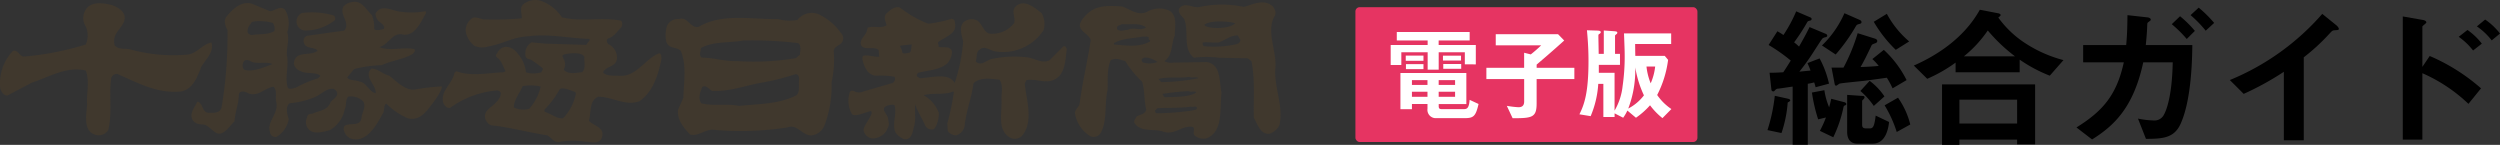 <svg xmlns="http://www.w3.org/2000/svg" width="362.184" height="20.992" viewBox="0 0 362.184 20.992">
  <rect x="0" y="0" width="362.184" height="20.992" fill="#333333" stroke="none"/>
  <g id="グループ_767" data-name="グループ 767" transform="translate(-740 -173.081)">
    <g id="グループ_438" data-name="グループ 438" transform="translate(996.059 174.193)">
      <path id="パス_1621" data-name="パス 1621" d="M971.627,185.884a17.7,17.7,0,0,1-.9,4.424l-2.031-.429a24.467,24.467,0,0,0,1.061-4.967l1.849.407c.392.09.392.225.392.249C972,185.68,971.835,185.771,971.627,185.884Zm4.041-2.213a4.821,4.821,0,0,0-.208-.7c-.346.091-.553.137-.923.2V192h-2.193v-8.421c-.231.022-1.04.157-2.032.293a.606.606,0,0,0-.485.2c-.184.2-.184.2-.3.2a.273.273,0,0,1-.254-.2L969,181.57c.624,0,.831,0,1.986-.067.415-.609.9-1.4,1.085-1.694a24.123,24.123,0,0,0-3.209-2.258l1.27-1.986a8.852,8.852,0,0,1,.877.542,20.313,20.313,0,0,0,1.848-3.431l2.054.88a.268.268,0,0,1,.184.225.244.244,0,0,1-.184.226c-.346.09-.37.09-.485.294a28.8,28.8,0,0,1-1.87,2.867c.322.249.461.383.715.61,1.017-1.761,1.316-2.416,1.524-2.822l2.378.993a.317.317,0,0,1,.186.249c0,.136-.117.181-.232.225a.979.979,0,0,0-.461.182c-.208.247-.809,1.2-1.132,1.693a32.229,32.229,0,0,1-2.216,3.116c1.316-.136,1.455-.136,1.616-.158-.162-.473-.277-.7-.439-1.084l1.755-.677a14.292,14.292,0,0,1,1.362,3.657Zm4.295,2.619c-.184.068-.208.09-.253.271a18.881,18.881,0,0,1-1.478,4.357l-1.94-.925a15.981,15.981,0,0,0,.877-1.941l-1.13.271a23.161,23.161,0,0,1-.9-3.883l1.8-.34a10.287,10.287,0,0,0,.693,2.484c.069-.27.207-.745.3-1.242l1.916.5c.115.021.277.135.277.27A.216.216,0,0,1,979.963,186.289Zm2.125-11.808c-.347.09-.439.113-.578.339a25.809,25.809,0,0,1-2.932,4.109l-1.985-1.309a14.719,14.719,0,0,0,3.255-4.673l2.216.971c.14.067.254.158.254.316C982.318,174.346,982.271,174.436,982.088,174.482Zm4.733,9.347a12.512,12.512,0,0,0-.831-1.535c-.809.113-2.056.294-3.325.452-.555.067-3.278.316-3.532.407-.069.022-.393.293-.485.293-.023,0-.162,0-.208-.2l-.461-2.416h1.732a27.3,27.3,0,0,0,2.054-4.989l2.516.79c.162.045.324.181.324.339,0,.226-.231.316-.324.339-.416.158-.462.181-.553.406-.67,1.4-.947,1.987-1.547,3.027.646-.024,1.477-.045,2.632-.158a7.287,7.287,0,0,0-.923-.994l1.662-1.332a15.177,15.177,0,0,1,3.3,4.38Zm-2.863,8.015h-2.239c-1.062,0-1.478-.745-1.478-1.694v-5.373l2.287.158c.114,0,.23.045.23.2s-.116.226-.346.475v3.522c0,.339.162.5.553.5h.577c.485,0,.647-.383.832-1.851l1.94.925C986.244,189.292,985.966,191.843,983.957,191.843Zm.139-5.464a11,11,0,0,0-1.939-2.167l1.339-1.468A9.149,9.149,0,0,1,985.644,185Zm3.187-8.128a18.607,18.607,0,0,1-3.187-4.063l1.894-1.152a13.882,13.882,0,0,0,3.233,4Zm.139,11.9a17.533,17.533,0,0,0-1.755-3.861l1.939-1.106a11.6,11.6,0,0,1,1.779,3.883Z" transform="translate(-968.696 -172.145)"/>
      <path id="パス_1622" data-name="パス 1622" d="M1008.882,182.018a20.933,20.933,0,0,1-4.363-2.326v1.83h-9.283v-1.4a21.14,21.14,0,0,1-4.11,2.348l-1.94-1.919c2.934-1.287,7.159-3.75,9.56-8.086l2.7.52c.208.045.323.181.323.249,0,.09-.208.271-.348.361a14.578,14.578,0,0,0,3.649,3.546,18.78,18.78,0,0,0,5.795,2.62Zm-4.733,9.937v-.677H995.79v.767h-2.517v-8.762h13.484v8.672Zm0-6.459H995.79v3.455h8.359ZM999.9,175.469a17.377,17.377,0,0,1-3.463,3.749h7.411A24.118,24.118,0,0,1,999.9,175.469Z" transform="translate(-967.982 -172.166)"/>
      <path id="パス_1623" data-name="パス 1623" d="M1027.026,188.94c-.924,2.122-2.563,2.257-5.057,2.257l-1.154-2.934a13.044,13.044,0,0,0,2.31.271,1.515,1.515,0,0,0,1.384-.722c.393-.633,1.248-2.731,1.34-7.7h-4.272c-1.408,6.523-4.2,9.164-7.412,11.173l-2.262-1.739c3.648-2.278,5.795-4.536,6.858-9.434h-5.888V177.61h6.235c.138-1.535.162-2.552.184-4.334l2.84.316c.094,0,.531.067.531.338,0,.09,0,.09-.322.34-.186.134-.162.157-.186.451-.023.791-.069,1.49-.207,2.889h6.741C1028.665,179.6,1028.572,185.442,1027.026,188.94Zm.854-12.211a17.708,17.708,0,0,0-2.17-2.144l1.2-1.151a15.708,15.708,0,0,1,2.147,2.122Zm2.748-1.2a17.119,17.119,0,0,0-2.193-2.257l1.177-1.083a18.058,18.058,0,0,1,2.239,2.212Z" transform="translate(-967.137 -172.193)"/>
      <path id="パス_1624" data-name="パス 1624" d="M1048.408,175.378c-.347.023-.393.069-.716.406a29.329,29.329,0,0,1-3.808,3.518v12.019H1041V181.4a41.637,41.637,0,0,1-5.818,3.2l-2.008-2.006a35.815,35.815,0,0,0,13.392-9.584l2.008,1.624c.092.068.393.36.393.542C1048.963,175.334,1048.87,175.356,1048.408,175.378Z" transform="translate(-966.189 -172.111)"/>
      <path id="パス_1625" data-name="パス 1625" d="M1068.713,186.011a22.982,22.982,0,0,0-6.673-4.439v9.622h-2.84V173.347l2.863.5c.046,0,.554.09.554.361,0,.135-.578.5-.578.608v5.837l1.062-1.577a27.828,27.828,0,0,1,7.436,4.687Zm.67-7.73a9.448,9.448,0,0,0-2.079-1.983l1.27-.991a9.428,9.428,0,0,1,2.079,1.983Zm2.7-1.465a9.5,9.5,0,0,0-2.147-2.028l1.2-.992a9.551,9.551,0,0,1,2.148,2.029Z" transform="translate(-967.16 -172.077)"/>
    </g>
    <g id="グループ_433" data-name="グループ 433" transform="translate(936.364 174.12)">
      <rect id="長方形_1999" data-name="長方形 1999" width="49.547" height="19.535" rx="0.619" fill="#e63462"/>
      <g id="グループ_404" data-name="グループ 404" transform="translate(5.111 3.351)">
        <path id="パス_1538" data-name="パス 1538" d="M928.463,181.644V179.9h-3.786v2.518h-1.6V179.9h-3.813v1.843h-1.543v-2.9h5.354v-.654h-4.469V176.96h10.557v1.228h-4.492v.654h5.384v2.81Zm-.092,7.793h-3.987a1.206,1.206,0,0,1-1.331-1.364v-.678H920.8v.752h-1.667V182.9h9.551v4.5H924.68v.293c0,.3.076.442.428.442h3.21c.485,0,.754-.176.841-1.346l1.292.6c-.416,1.845-.759,2.053-2.075,2.053Zm-8.467-8.3v-.756h2.568v.756Zm.029,1.2v-.716h2.54v.716Zm3.119,1.6H920.8v.693h2.253Zm0,1.674H920.8v.737h2.253Zm4-1.674h-2.376v.693h2.376Zm0,1.674h-2.376v.737h2.376Zm-1.756-4.514v-.71h2.618v.71Zm.044,1.2v-.7h2.6v.7Z" transform="translate(-917.723 -176.715)" fill="#fff"/>
        <path id="パス_1539" data-name="パス 1539" d="M937.6,183.753v3.521c0,2.056-.648,2.149-3.479,2.149l-.839-1.793a14.912,14.912,0,0,0,1.669.2c.433,0,.843-.135.843-.831v-3.244H930.32v-1.637h5.47v-2.181l.965.241a19.844,19.844,0,0,0,1.506-1.316h-6.584v-1.614H940.7l.895.917c-1.644,1.49-2.95,2.6-3.992,3.489v.463h5.463v1.637Z" transform="translate(-916.458 -176.686)" fill="#fff"/>
        <path id="パス_1540" data-name="パス 1540" d="M954.6,189.46A9.945,9.945,0,0,1,952.8,187.6a11.291,11.291,0,0,1-2.039,1.806l-1.245-1.043a5.987,5.987,0,0,1-.606,1.043l-1.244-.637v.529h-1.627V184.5H945.3a14.265,14.265,0,0,1-1.1,4.674l-1.631-.266c.752-1.5,1.315-3.253,1.315-7.75,0-2.048-.15-3.6-.222-4.425l1.478.044c.326.013.521.046.521.237,0,.1-.072.161-.165.227-.178.1-.178.141-.178.321,0,.374.043,2.177.043,2.59h.741v-3.389l1.424.1c.442.033.532.078.532.218a.207.207,0,0,1-.089.186c-.2.161-.238.184-.238.292v2.59h.716v1.592h-3.066v1.15h2.281v5.482a8.908,8.908,0,0,0,1.167-3.566,29.5,29.5,0,0,0,.3-4.317c0-.865-.043-1.809-.1-3.306h6.834v1.541h-5.22c.009.962.009,1.061.026,1.714h4.262l.487.578a15.3,15.3,0,0,1-1.583,5.093,7.7,7.7,0,0,0,2.06,2.034Zm-3.939-7.325a15.708,15.708,0,0,1-1.016,5.937,6.762,6.762,0,0,0,2.271-1.911A15.325,15.325,0,0,1,950.664,182.134Zm1.626-.146a9.021,9.021,0,0,0,.608,2.426,8.241,8.241,0,0,0,.648-2.426Z" transform="translate(-915.229 -176.737)" fill="#fff"/>
      </g>
    </g>
    <g id="グループ_432" data-name="グループ 432" transform="translate(740 173.081)">
      <path id="パス_1609" data-name="パス 1609" d="M757.709,174.607c1.077,1.382-.54,2.391-1.013,3.493a2.077,2.077,0,0,0-.072,1.443c.545.652,1.56.379,2.3.584a23.069,23.069,0,0,0,8.393.722c1.218-.211,2.1-1.519,3.315-1.738.41,1.448-.877,2.462-1.487,3.56-.541,1.446-1.285,3.408-3.114,3.551-3.314.287-6.158-1.3-9-2.542a.83.83,0,0,0-.942.714.8.8,0,0,0-.009.09c-.278,2.47.2,5-.409,7.325a1.618,1.618,0,0,1-1.687.719c-1.964-.422-1.5-2.808-1.36-4.409-.13-1.61.409-3.343-.195-4.944-2.783-.66-5.286.941-7.79,1.743l-3.587,1.885c-.469,0-.875-.512-1.011-1a6.769,6.769,0,0,1,1.823-5.459c.677-.275.947.738,1.556.811a42.185,42.185,0,0,0,9.007-1.753,3.255,3.255,0,0,0,0-2.614,2.211,2.211,0,0,1-.07-2.325c.745-1.362,2.568-1.087,3.788-.789A3.56,3.56,0,0,1,757.709,174.607Z" transform="translate(-740 -172.957)" fill="#40382d"/>
      <path id="パス_1610" data-name="パス 1610" d="M791.354,175.164a4.95,4.95,0,0,1,.327,2.031c.347.29.889.067,1.359,0,.409-.575-.672-.948-.941-1.448-.138-.293-.343-.657-.138-.948.81-1.226,2.371-.274,3.383-.145a11.2,11.2,0,0,0,3.788-.059l.066.273c-.748,1.243-1.559,3.342-3.318,3.128-1.491-.447-2.162,1.517-3.454,1.8,1.561.656,3.52-.068,5.074.3.212.288-.064.5-.263.717-1.421.8-3.044.939-4.471,1.607a17.881,17.881,0,0,0-3.991.562l-1.018,1.239c.48.528,1.228.285,1.837.593.944.077,1.352,1.509,2.3,1.657.134-1.158-1.828-2.393-.614-3.559.952,0,1.627.816,2.577,1.021,1.209.958,2.508,2.36,3.986,1.966a30.954,30.954,0,0,1,3.626-.408c.139.365-.825,1.832-1.3,2.422-.893,1.167-1.819,2.589-3.574,2.221A9.911,9.911,0,0,1,793.448,188c-.481.236-.2,1.015-.542,1.464-.811,1.5-2.168,3.977-4.2,3.687a1.613,1.613,0,0,1-1.292-.953c-.131-.285-.271-.722,0-1.009.819-.491,2.235.211,2.435-1.158.068-.8.681-1.529.272-2.322a2.454,2.454,0,0,0-2.228-.72c-.411.5-.2,1.316-.478,1.813a4.438,4.438,0,0,1-2.224,3.055c-.95.211-2.378.719-3.121-.292a1.537,1.537,0,0,1-.13-1.529c.111-.685.53-.494.849-.618.964-.443,2.143-.4,2.6-1.7.339-.361.884-.64.95-1.16a.837.837,0,0,0-.614-.721c-1.013-.079-1.758.864-2.71,1.24a12.243,12.243,0,0,1-3.583.857c-.669.505-.339,1.61-.132,2.318a3.778,3.778,0,0,1-1.758,2.548.759.759,0,0,1-.931-.555,1.019,1.019,0,0,1-.021-.112c-.541-1.58,1.359-2.668.88-4.494-.135-.645.2-1.651-.4-2.106-1.3.22-2.24,1.539-3.658.948-.337-.222-1.219-.5-1.348.211,0,1.369-.549,2.535-.615,3.858-.674.639-1.284,1.723-2.232,1.8-.805-.076-1.346-1.09-2.158-1.311-.688-.072-1.426-.072-1.764-.861-.341-.858.409-1.674.749-2.47.877.142.673,1.613,1.684,1.613.746,0,1.565.071,1.835-.738a63.168,63.168,0,0,0,.87-11.234c-.271-.5-.608-1.309-.2-1.885.874-1.158,2.229-2.394,3.719-1.952l2.638,1.09c.743-.071,1.492-.879,2.173-.217a3.935,3.935,0,0,1,.33,3.248c.339,1.084-.132,2.173-.064,3.334.338,1.542-.336,3.192.132,4.719.27.3.811.068,1.148,0a17.357,17.357,0,0,1,3.258-1.376l.329-.362c-.743-.582-2.025-.211-2.841-.659a1.476,1.476,0,0,1-1.011-1.017c.069-2.086,2.363-1.078,3.443-1.944-.531-.662-1.819-.14-2.021-1.3a.735.735,0,0,1,.6-.881l5.273-.737c.956-1.158-.738-2.241-.128-3.475a1.863,1.863,0,0,1,1.151-.632C789.863,172.906,790.477,174.377,791.354,175.164Zm-10.153-.3a1.368,1.368,0,0,0-.743,1.529,1.312,1.312,0,0,0,1.219,1.01,7.057,7.057,0,0,0,4.33-1.517.725.725,0,0,0-.143-.649,11.107,11.107,0,0,0-4.663-.373Zm-7.31,1.385c-.147.272-.614.72-.545,1.234-.068.375.344.508.545.579,1.024-.2,2.37,0,3.323-.579a1.421,1.421,0,0,0-.212-1.167c-.944-.363-2.959-.351-3.105-.068Zm-.133,5.581c-.272-.156-.811-.3-1.017.138a1.047,1.047,0,0,0,.069,1.09c1.151.439,3.046-.367,4.128-.8-.88-.42-2.434.085-3.18-.42Z" transform="translate(-737.47 -172.977)" fill="#40382d"/>
      <path id="パス_1611" data-name="パス 1611" d="M853.033,177.607a1.1,1.1,0,0,1,.258,1.172c-.326.726-1.3.655-1.3,1.531a14.5,14.5,0,0,1-.32,4.439,15.866,15.866,0,0,1-1.053,6.325,2.315,2.315,0,0,1-1.893,1.38c-1.3,0-2.08-1.731-3.448-1.163a44.379,44.379,0,0,1-10.4.374c-1.433-.3-2.4,1.007-3.7.649-.911-.951-1.888-2.114-1.756-3.573l.781-1.733c.064-2.333.518-4.74-.389-6.831-.654-.6-1.76-.24-2.084-1.325a4.43,4.43,0,0,1,.13-2.332,1.746,1.746,0,0,1,1.758-.928c1.168-.45,1.688,1.514,2.858,1.1,3.377-1.983,7.676-1.027,11.446-1.1a6.356,6.356,0,0,0,2.8.134,2.655,2.655,0,0,1,2.99-.873A8.317,8.317,0,0,1,853.033,177.607Zm-14.125,1.086c-2.073.386-4.35.085-6.17,1.1,0,.452-.327,1.093.13,1.383,1.69,0,3.378.576,5.2.509a36.617,36.617,0,0,0,8.445-.434l.585-.515c0-.491.261-1.231-.253-1.657a55.975,55.975,0,0,0-7.937-.386Zm7.48,4.9a32.7,32.7,0,0,1-5.009,1.239c-2.267.423-4.546,1.3-7.019,1.163-.454-.236-.911-.961-1.425-.528-.266.592-.658,1.619-.13,2.332,1.753.445,3.639,0,5.458.373,2.853-.3,5.786-.234,8.324-1.541.581-.5.256-1.6.387-2.325,0-.365-.131-.8-.588-.713Z" transform="translate(-731.203 -172.83)" fill="#40382d"/>
      <path id="パス_1612" data-name="パス 1612" d="M815.554,175.506c2.774.716,5.817-.081,8.592.5a.843.843,0,0,1-.059,1.027c-.551.57-1.017,1.291-1.763,1.508-.409.146-.276.672,0,.87a2.177,2.177,0,0,1,1.212,1.813c.072,1.531-1.488,1.226-2.027,2.241.473.654,1.763.45,2.578.518,2.294.066,3.652-2.54,5.54-3.263.409.078.34.577.34.881-.473,2.315-1.216,4.7-3.186,6.07-2.1.736-3.848-.656-5.949-.656-1.356.512-1.018,2.316-1.356,3.481.682.788,2.44.941,1.829,2.549-.473.928-1.554.488-2.367.488a10.519,10.519,0,0,0-3.582,0c-.954.294-1.286-.652-1.964-.932-2.771-.433-5.342-1.157-8.122-1.454a1.53,1.53,0,0,1-.826-1.009c-.261-1.088.891-1.578,1.434-2.172,0,0,.812-.709.812-1.381.066-.278-.265-.415-.474-.488a13.482,13.482,0,0,0-6.841,2.516c-.468.148-.875-.359-1.007-.722-.479-1.721,1.344-2.735,1.618-4.342l.267-.232c2.167.808,4.615.232,6.841.154.067-.078.279-.078.279-.21-.307-.484-.523-1.378-1.062-1.808s-.288-.48-.029-.938c.811-1.293,2.266-.613,2.843.21a4.965,4.965,0,0,1,1.223,2.749,3.827,3.827,0,0,0,2.232,0c.066-.21.34-.431.132-.639a17.213,17.213,0,0,0-1.663-1.193c-.812-.141-.841-.484-.769-1.262a1.8,1.8,0,0,1,.878-1.243l2.006.184,5.908.181.541-.73-.133-.141c-2.909-.079-5.771-.757-8.675-.385-2.49.127-3.608,1.075-5.875,1.473a2.837,2.837,0,0,1-2.028-.071,3.293,3.293,0,0,1-1.29-2.172,2.181,2.181,0,0,1,1.023-1.894c.669-.21,1.279.3,1.889.232a42.305,42.305,0,0,0,5.219-.161c0-.808-.34-1.446.2-2.019a2.755,2.755,0,0,1,2.568-.512A6.03,6.03,0,0,1,815.554,175.506Zm.343,5.379c-.814.292.62.749-.074,2.217.678.736,1.757.442,2.64.364.607-.5.285-1.38.35-2.172-.261-.86-2.378-.543-2.916-.415Zm-6.032,4.6c-.409,1.012-1.279,1.979-1.279,3.072a3.029,3.029,0,0,0,2.231.2,7.211,7.211,0,0,0,1.662-3.213,6.339,6.339,0,0,0-2.613-.063Zm7.581.822c-.74-.21-2.042-.889-2.3-.21a13.789,13.789,0,0,1-2.106,2.782c-.064.164.054.167.016.316,1.106.363,1.713,1.018,2.661.947a7.147,7.147,0,0,0,1.873-3.623Z" transform="translate(-734.149 -173)" fill="#40382d"/>
      <path id="パス_1613" data-name="パス 1613" d="M883.344,180.082c-.265,1.747-.2,3.793-2.028,4.5-1.289.456-2.633-.292-3.85,0l-.215.527c.273,2.456,1.289,5.517-.4,7.525a1.5,1.5,0,0,1-1.821.211c-1.829-1.153-1.023-3.619-1.156-5.635,0-.89.272-1.9-.274-2.7-1.148-.145-2.839-.436-3.786.527-.272,2.174-1.081,4.045-1.282,6.209a1.768,1.768,0,0,1-1.22,1.317,1.452,1.452,0,0,1-1.219-.641l-.065-1.084a33.857,33.857,0,0,0,.944-4.518l-.066-.134c-1.216.57-2.764.211-4.058.5-.078.025-.162.041-.249.062a4.867,4.867,0,0,1,2.194,2.552c.069.739-.318,2.176-.8,2.394a1.066,1.066,0,0,1-1.216-.652c-.241-.632-1.067-1.942-1.425-2.985-.04,1.567.156,2.447-.2,3.42-.136.722-.379,1.817-1.4,1.635a2.777,2.777,0,0,1-1.24-.98c-.541-1.291.262-2.669-.131-3.919-.2-.221-1.1.015-1.3.169-.738.5.44,1.219.371,1.854.138.8.258.666-.294,1.755a2.471,2.471,0,0,1-1.89,1.021,1.424,1.424,0,0,1-1.361-1.16c-.133-.656,1.6-2.45,1.057-2.806-.6.07-2.546,1.053-2.811.325a3.87,3.87,0,0,1-.226-3.121c.472-.512.819.458,1.981-.056l4.2-1.223a.681.681,0,0,0,.276-.888,10.471,10.471,0,0,0-2.538-.161,1.674,1.674,0,0,1-1.564-.948c-.262-.275-.8-1.791-.427-1.929.5-.211,1.69.2,2.3.134l-.06-.922c-.543-.737-2.181.139-2.584-.819-.2-1.01.9-1.315.953-2.456.94-.376,1.895.2,2.771-.376-.135-.5-.48-1.153-.07-1.666.6-.5,1.223-1.166,2.031-.871a15.808,15.808,0,0,0,4.059,2.318,18.285,18.285,0,0,0,3.384-.71c.2,0,.539.211.478.493.441,1.726-1.415,2.065-2.381,2.878-.178.167.146.5.011.677.6.22,1.686-.217,1.961.671a2.6,2.6,0,0,1-.742,1.8c-1.161.93-2.71.93-4.134,1.3-.129.074-.339.374-.129.578l.34.211c1.76-.068,4.191-.854,5.053.694a24.6,24.6,0,0,0,1.228-6.053c-.2-.788-.605-1.89,0-2.689a1.767,1.767,0,0,1,1.76-.421c1.017.283,1.086,1.877,2.168,2.025a4.015,4.015,0,0,0,3.453-1.533c.267-.8-.416-1.58.131-2.311,1.219-1.311,2.78,0,3.856.865a3.124,3.124,0,0,1,.277,2.467,7,7,0,0,1-7.037,3.063c-.769-.139-1.564-.888-2.233-.235-.545.361-.338,1.086-.545,1.67.747.88,1.622-.278,2.434-.357a16.158,16.158,0,0,1,4.881-.227c1.147.076,2.223,1.016,3.378.43l2.021-2.02C883.139,179.584,883.278,179.862,883.344,180.082Zm-24.205-.5a2.589,2.589,0,0,1,.366.932c0,.326.811.125,1.059.067s.307-1.2.307-1.2Z" transform="translate(-728.788 -172.955)" fill="#40382d"/>
      <g id="グループ_431" data-name="グループ 431" transform="translate(155.731 0.352)">
        <path id="パス_1614" data-name="パス 1614" d="M909.168,182.99c.348-2.389-1.417-5.459-.072-7.71.281-.429,0-1.01-.261-1.379-1.3-1.16-2.917-.289-4.2.069a15.3,15.3,0,0,0-6.491.022c-1.013.151-2.028-.787-2.847.151-.332.719.339,1.091.682,1.6.742,1.8-.275,4.287,1.413,5.589a14.748,14.748,0,0,1,3.66,0l4.129.079.546.422c.539,2.606.263,5.655.339,8.2.544.937.94,2.393,2.229,2.32a2.445,2.445,0,0,0,1.48-1.244C910.391,188.38,909.037,185.749,909.168,182.99Zm-5.792-6.657c-.855.915-4.133.838-4.492.244.766-.711,3.484-.547,4.491-.247Zm.18,3.033a14.8,14.8,0,0,1-4.735.289c-.134-.07-.258-.467-.114-.54.6-.074,1.619.071,2.289,0,1.023-.38,1.654-1.017,2.738-1.017l.369.608c.064.374-.278.586-.547.655Z" transform="translate(-880.151 -173.319)" fill="#40382d"/>
        <path id="パス_1615" data-name="パス 1615" d="M900.606,181.913l-4.811.077a1.967,1.967,0,0,1-1.3-.211c1.229-.881.952-2.475,1.492-3.7,0-1.1.409-2.766-.67-3.553a3.469,3.469,0,0,0-3.377.132c-1.366.579-2.44-.422-3.593-.8-2.949-.211-4.4,0-5.821,1.963-1.006,1.519.955,1.816,1.287,2.9-.472,3.122-1.219,6.177-1.624,9.279-.134.44-.6.738-.669,1.257a4.758,4.758,0,0,0,2.227,3.394,1.188,1.188,0,0,0,1.485-.435c1.013-1.725.547-4.282,1.013-6.228.076-1.468-.123-3.066.474-4.371.881-.349,1.284-.058,2.1.155a14.3,14.3,0,0,0,2.437,2.985c.4,1.231.268,2.75.605,4.049-.2.728-.944.669-1.425,1.017-.124.295-.474.6-.265.949.944,1.371,2.841.729,4.187,1.232,1.563.51,2.511-.8,4.008-.73.8,0,.063.942.541,1.306a2,2,0,0,0,1.69.378c2.429-.953,1.883-4.151,2.161-6.615C902.424,184.759,902.7,182.2,900.606,181.913Zm-12.3-5.5c1.143.121,2.568-.252,3.513.475-.8.592-1.758-.113-2.641.356-.539,0-1.086.351-1.556-.118-.067-.591.4-.461.682-.715Zm-1.037,2.959c-.2-.071-.064-.277.063-.277,1.218-.664,2.641-.587,4-.879.328.062.742-.142.94.211-.328.289.348.211.069.527-1.488.849-3.449.562-5.077.415Zm4.191,2.619a.366.366,0,0,1-.256-.443.373.373,0,0,1,.062-.13c.195-.068.2-.167.538-.167a3.4,3.4,0,0,1,1.678.651,3.257,3.257,0,0,1-2.022.088Zm7.718,6.748a4.238,4.238,0,0,1-.906.229,38.935,38.935,0,0,1-4.913.363.347.347,0,0,1-.2-.443l0-.006.336-.292c1.556-.07,3.255,0,4.876-.219.256.146.938-.288.8.368Zm-4.992-2.207a31.06,31.06,0,0,1,3.8-.408c.388.2.83-.092,1.126.159-.71.715-3.5.7-4.638.722Zm-.172-1.716-.38-.45c1.349-.363,2.987-.1,4.42-.3.45.181,1.039-.078,1.385.177A28.159,28.159,0,0,1,894.012,184.815Z" transform="translate(-881.525 -173.272)" fill="#40382d"/>
      </g>
    </g>
  </g>
</svg>
